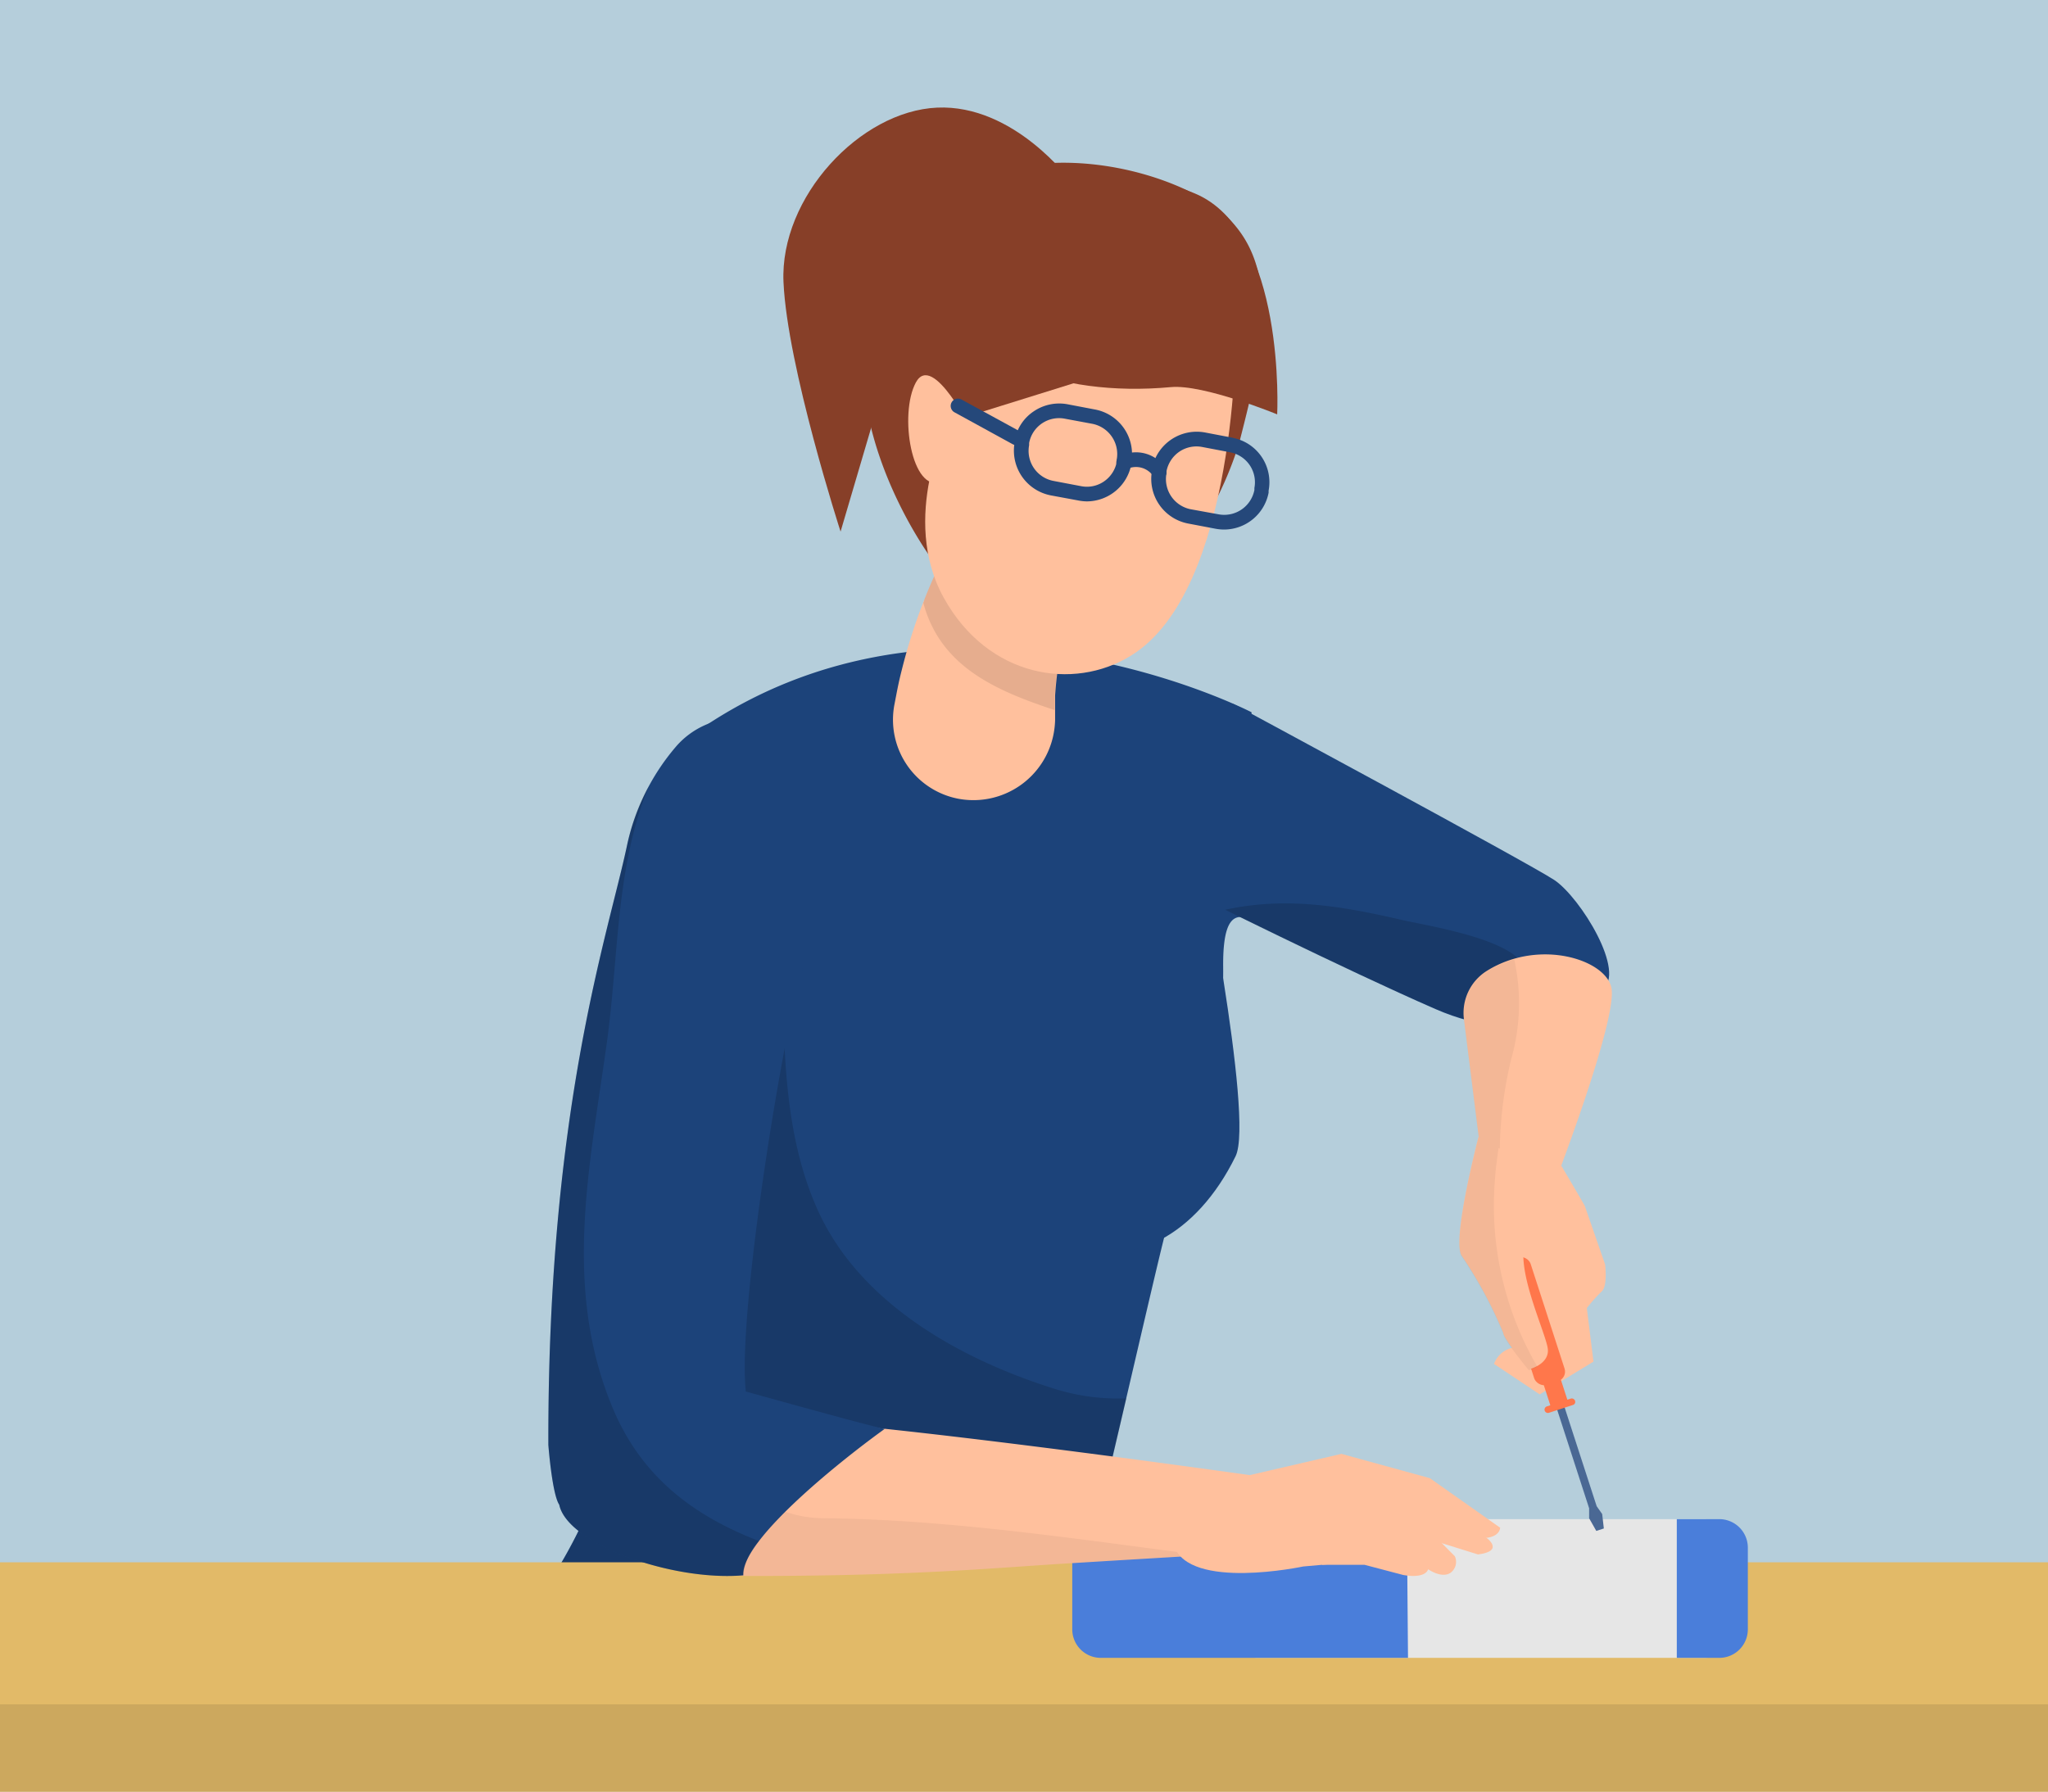 <svg id="レイヤー_2" data-name="レイヤー 2" xmlns="http://www.w3.org/2000/svg" viewBox="0 0 160 140"><defs><style>.cls-1{fill:#b5cedb;}.cls-2{fill:#1c437a;}.cls-3{opacity:0.15;}.cls-4{fill:#e2ba68;}.cls-5{fill:#cca85e;}.cls-6{fill:#e6e6e6;}.cls-7{fill:#4a7eda;}.cls-8{fill:#ffc09d;}.cls-9{opacity:0.05;}.cls-10{fill:#873f28;}.cls-11{opacity:0.1;}.cls-12{fill:#25487a;}.cls-13{fill:#4a6894;}.cls-14{fill:#ff774b;}</style></defs><rect class="cls-1" width="160" height="140"/><path class="cls-2" d="M97.78,55.66s-22.9-11.86-42.44.9a30.25,30.25,0,0,0-3,14.24c.18,4.7,1.5,35.69-9.12,52.35l41.41-.06c.33-.45,5.26-22.22,6.33-26.43,1.91-7.49,4.68-12.64,4.6-21.1-.07-7.21,3.29-1.71,3.61-4.28C99.6,68.16,97.46,58.84,97.78,55.66Z"/><path class="cls-3" d="M82.21,108.47c-7.52-2.39-14.91-6.73-18.16-13.56-3.77-7.94-2.6-18-2.94-27.12A9.16,9.16,0,0,1,53,63.4a30.92,30.92,0,0,0-.65,7.4c.18,4.7,1.5,35.69-9.12,52.35l41.41-.06c.18-.25,1.78-7.07,3.36-13.82A16.47,16.47,0,0,1,82.21,108.47Z"/><rect class="cls-4" x="-12.21" y="122.08" width="185.59" height="25.49"/><rect class="cls-5" x="-12.21" y="133.18" width="185.59" height="21.05"/><rect class="cls-6" x="95.94" y="118.71" width="39.5" height="10.84" rx="2.23"/><path class="cls-7" d="M109.91,118.71H86a2.23,2.23,0,0,0-2.23,2.23v6.38A2.23,2.23,0,0,0,86,129.55h24Z"/><path class="cls-7" d="M131,129.55h3.32a2.23,2.23,0,0,0,2.23-2.23v-6.38a2.23,2.23,0,0,0-2.23-2.23H131Z"/><path class="cls-8" d="M54.34,122.89a40.5,40.5,0,0,0,4.6.26c12.94,0,19.47-.7,24.8-1,7.58-.47,11.16-.65,13.76-.87l3.12-5.59s-23.4-3.36-36.14-4.5C64.23,111.54,52.26,114.69,54.34,122.89Z"/><path class="cls-9" d="M57.11,115.18c-2.1,1.82-3.63,4.34-2.77,7.71a40.5,40.5,0,0,0,4.6.26c12.94,0,19.47-.7,24.8-1l10.2-.62c-9.76-1.25-19.49-2.76-29.35-2.89A9.42,9.42,0,0,1,57.11,115.18Z"/><path class="cls-10" d="M93.13,15.06C85.5,11.23,70.7,10.48,67.7,25.58c-1.8,9,5.53,19.88,8.1,21.38,7,4.1,3.86,1.36,10.83,1.91A27.77,27.77,0,0,0,96.82,34.58C98.83,26.71,100.77,18.89,93.13,15.06Z"/><path class="cls-8" d="M82.44,37.53A5.06,5.06,0,0,0,76,39.44l-.42.68c-.25.41-.58,1-1,1.65a48.57,48.57,0,0,0-2.38,5.12,43.48,43.48,0,0,0-1.75,5.47c-.2.78-.33,1.43-.42,1.9l-.14.73a6.29,6.29,0,0,0,5,7.43,6.38,6.38,0,0,0,7.42-5.06,6.74,6.74,0,0,0,.12-1.08v-.1s0-.18,0-.5,0-.78,0-1.33A30,30,0,0,1,83,50.2,35.53,35.53,0,0,1,84.11,46c.18-.55.35-1,.46-1.3l.11-.29s0-.13,0-.12l0,0A5.05,5.05,0,0,0,82.44,37.53Z"/><path class="cls-11" d="M82.44,37.53A5.06,5.06,0,0,0,76,39.44l-.42.68c-.25.41-.58,1-1,1.66a47.41,47.41,0,0,0-2.38,5.11c0,.06,0,.13-.07.2,1.33,5,5.63,6.86,10.27,8.4,0-.3,0-.68,0-1.14A30,30,0,0,1,83,50.2,35.53,35.53,0,0,1,84.11,46c.18-.55.35-1,.46-1.3a2.63,2.63,0,0,1,.11-.29s0-.13,0-.12l0,0A5.05,5.05,0,0,0,82.44,37.53Z"/><path class="cls-8" d="M74.09,33s-3.82,7.46-.36,13.71S83.86,54,88.33,51.25C96.69,46.15,96.55,26,96.55,26Z"/><path class="cls-10" d="M93.33,15.11C80.73,9.88,76,22.34,76,22.34c-1.53,5.58,6.54,8.74,15.47,7.91,2.56-.24,8.31,2.13,8.31,2.13S100.49,18.07,93.33,15.11Z"/><path class="cls-8" d="M71.55,29.89c-1.33,2.47-.33,8.65,2,7.78L76,33.82S72.88,27.42,71.55,29.89Z"/><path class="cls-10" d="M83.64,14.14s-4.41-6-10.43-5.73-12.29,7-12,13.62,4.46,19.51,4.46,19.51l3.22-10.93c1-3.26,5.26-6.35,9-7.62S87,15.16,83.64,14.14Z"/><path class="cls-12" d="M96.32,34.21l-2.15-.41A3.56,3.56,0,0,0,90,36.62l0,.16a3.55,3.55,0,0,0,2.82,4.13l2.16.41a3.68,3.68,0,0,0,.66.06,3.55,3.55,0,0,0,3.47-2.88l0-.16a3.53,3.53,0,0,0-2.82-4.13ZM98,38.13l0,.16a2.4,2.4,0,0,1-2.8,1.9L93,39.79A2.4,2.4,0,0,1,91.13,37l0-.16a2.41,2.41,0,0,1,1-1.54,2.38,2.38,0,0,1,1.8-.37l2.15.41A2.38,2.38,0,0,1,98,38.13Z"/><path class="cls-12" d="M85.55,32l-2.15-.41a3.55,3.55,0,0,0-2.65.56,3.47,3.47,0,0,0-1.48,2.26l0,.16a3.56,3.56,0,0,0,2.82,4.14l2.16.4a3.7,3.7,0,0,0,.66.07,3.55,3.55,0,0,0,3.47-2.88l0-.16A3.55,3.55,0,0,0,85.55,32Zm1.7,3.92,0,.16a2.4,2.4,0,0,1-1,1.54,2.35,2.35,0,0,1-1.79.37l-2.16-.41a2.39,2.39,0,0,1-1.9-2.79l0-.17a2.38,2.38,0,0,1,2.8-1.9l2.15.4A2.41,2.41,0,0,1,87.25,35.88Z"/><path class="cls-12" d="M79.68,33.71l-4.56-2.49a.57.57,0,0,0-.78.23.57.57,0,0,0,.23.77l4.56,2.5a.68.68,0,0,0,.27.07.58.58,0,0,0,.28-1.08Z"/><path class="cls-12" d="M87.53,35.63a.58.58,0,0,0-.26.77.57.57,0,0,0,.76.26,1.63,1.63,0,0,1,2.07.55.57.57,0,0,0,.47.24.55.55,0,0,0,.32-.1.57.57,0,0,0,.15-.79A2.76,2.76,0,0,0,87.53,35.63Z"/><path class="cls-2" d="M83.74,97.13c4.46,2.14,9.75-.56,12.79-6.78,1.48-3-3-25.22-3-25.22Z"/><path class="cls-2" d="M62.85,75.24C64,72,65.47,62.68,62.68,58.62c-2.29-3.34-7.3-3.32-9.91-.23A17.51,17.51,0,0,0,49,66c-1.47,7-6.22,20.54-6.16,46.91,0,0,.29,3.85.85,4.67.62,3.06,8.8,6,14.38,5.52-.19-2.8,7.92-9.2,11.06-11.45-.38,0-8-2.12-10.86-2.91C57.56,102.57,61.4,79.28,62.85,75.24Z"/><path class="cls-3" d="M47.73,109.69c-3.71-9.21-1.68-18.48-.36-27.93,1-7,.68-13.89,3.32-20.33A16.35,16.35,0,0,0,49,66c-1.47,7-6.22,20.54-6.16,46.91,0,0,.29,3.85.85,4.67.62,3.06,8.8,6,14.38,5.52a4.63,4.63,0,0,1,1.22-2.68C54.23,118.46,50,115.41,47.73,109.69Z"/><path class="cls-2" d="M121.42,68.76C119.39,67.42,96.33,55,96.33,55L93.21,69.85s11.79,5.88,18.93,9,11-.19,13-1.49S123.45,70.1,121.42,68.76Z"/><path class="cls-3" d="M109.53,71.89c-4.89-1.14-9.15-1.81-13.81-.8C99.57,73,107,76.61,112.14,78.82c4.09,1.76,7.11,1.45,9.32.61a13.86,13.86,0,0,1-2.38-3.87C118.18,73.36,111.44,72.33,109.53,71.89Z"/><path class="cls-8" d="M123.81,94.23s-.23-.42-1.75-3-6.54-2.38-6.54-2.38l3.2,16.42a2,2,0,0,0-2,1.31l3.57,2.38,4.2-2.56-.52-4.18a12,12,0,0,1,1.16-1.3c.48-.41.27-2.11.27-2.11Z"/><path class="cls-8" d="M116.14,75.88a3.87,3.87,0,0,0-1.77,3.76l1.15,9.16,6,3.49s4.8-12.48,4.38-15.05C125.52,75,120.26,73.29,116.14,75.88Z"/><polygon class="cls-13" points="124.74 117.7 124.74 117.7 122.08 109.5 121.5 109.69 124.16 117.89 124.15 117.89 124.15 118.64 124.71 119.63 125.3 119.44 125.17 118.31 124.74 117.7"/><path class="cls-14" d="M122.72,109.29l-1.87.61a.26.26,0,1,0,.16.5l1.87-.61a.25.25,0,0,0,.17-.33A.27.27,0,0,0,122.72,109.29Z"/><rect class="cls-14" x="120.8" y="107.51" width="1.4" height="2.39" transform="translate(-27.59 42.74) rotate(-17.95)"/><rect class="cls-14" x="118.48" y="98.14" width="2.49" height="10.17" rx="0.78" transform="translate(-25.99 41.93) rotate(-17.95)"/><path class="cls-8" d="M119.24,96.84c1.25-2.66-1.78-6-1.78-6l-1.94-2.06s-2.16,8.24-1.31,9.37a34.11,34.11,0,0,1,3.23,6c0,.45,2,2.86,2,2.86s1.54-.37,1.49-1.52S118.23,99,119.24,96.84Z"/><path class="cls-9" d="M116.82,91.86c0-.33.15-1.37.25-2.15l.1.06a31.87,31.87,0,0,1,.89-7,15.94,15.94,0,0,0,.24-7.8,8.38,8.38,0,0,0-2.16.95,3.89,3.89,0,0,0-1.77,3.76l1.15,9.16s-2.16,8.24-1.31,9.37a34.11,34.11,0,0,1,3.23,6c0,.45,2,2.86,2,2.86a3.41,3.41,0,0,0,.66-.28A25,25,0,0,1,116.82,91.86Z"/><path class="cls-8" d="M104.8,113.61l-12,2.78-1.08,4.41c1.22,3.5,10.09,1.61,10.09,1.61l3.38-.3,2.68-5,4.2,1.83,2.94,1.19c2.19.33,2.19-.75,2.19-.75l-5.49-3.87Z"/><path class="cls-8" d="M116.13,120.17l-4.65-2.24-3.84-1.53-1,2.11,5.4,1.89,3.43,1.07C117.59,121.2,116.13,120.17,116.13,120.17Z"/><path class="cls-8" d="M111,118.93l-4.41-.67-1,1.91,4.28.6,1.62,1.8s1.07.8,1.81.35a1.06,1.06,0,0,0,.36-1.31Z"/><path class="cls-8" d="M105.27,119.63l-2,2.65h3.34l3,.79s2.12.45,2-.79L109.43,120Z"/></svg>